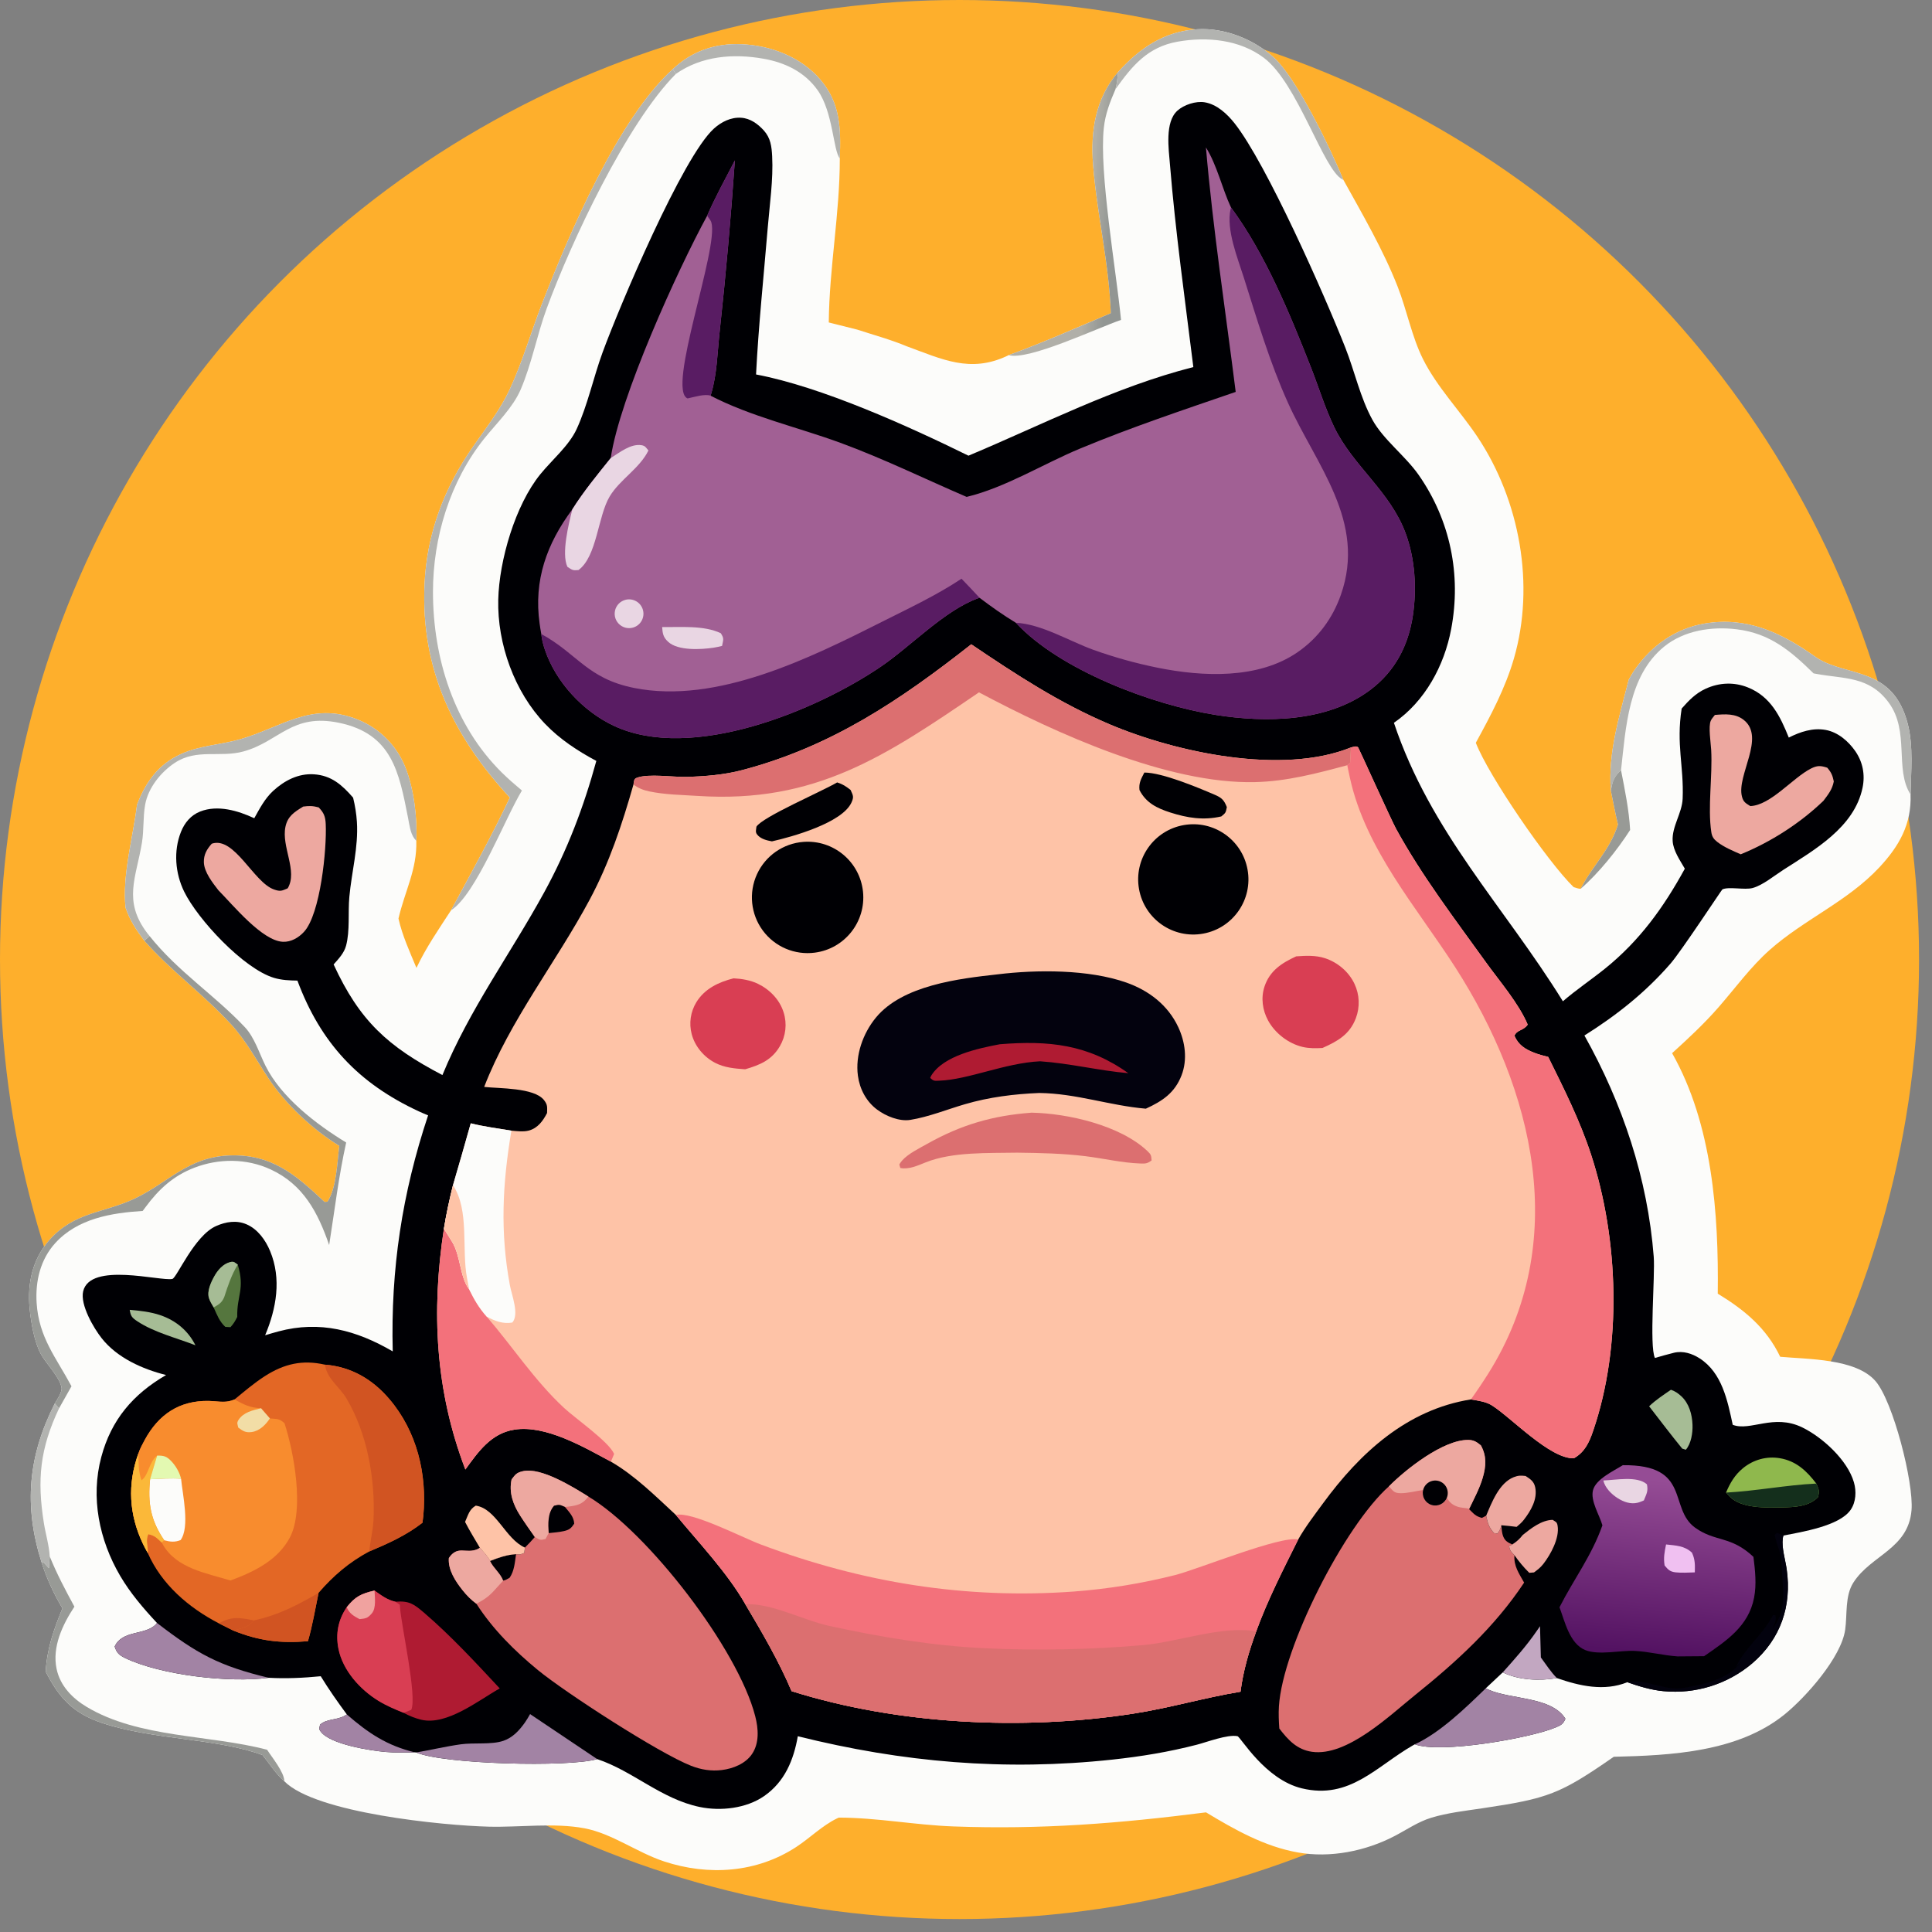 <svg xmlns="http://www.w3.org/2000/svg" width="94" height="94" viewBox="0 0 94 94" fill="none"><rect x="0" y="0" width="94" height="94" fill="#808080" stroke="none"/><circle cx="46.685" cy="46.685" r="46.685" fill="#FEAF2C"></circle><path d="M54.399 3.507C55.444 2.346 56.638 1.523 58.252 1.423C59.564 1.341 60.973 1.9 61.946 2.768C63.093 3.79 64.735 7.235 65.362 8.753C66.294 10.437 67.297 12.15 68.001 13.946C68.446 15.079 68.689 16.376 69.229 17.46C69.913 18.833 71.036 19.984 71.884 21.254C73.943 24.343 74.698 28.459 73.658 32.041C73.236 33.495 72.527 34.818 71.805 36.139C72.42 37.739 75.303 41.936 76.565 43.164C76.677 43.196 76.788 43.24 76.905 43.245C77.472 42.125 78.328 41.372 78.721 40.118C78.589 39.569 78.486 39.011 78.373 38.458C78.237 36.583 78.788 34.867 79.245 33.068C79.343 32.891 79.444 32.715 79.561 32.55C80.368 31.4 81.534 30.576 82.933 30.339C84.973 29.994 86.63 30.765 88.244 31.9C88.299 31.938 88.353 31.977 88.409 32.013C89.851 32.951 92.103 32.399 92.824 35.234C93.097 36.308 92.979 37.548 92.956 38.652C93.012 40.099 92.4 41.17 91.438 42.201C89.889 43.861 87.78 44.732 86.109 46.213C85.177 47.039 84.434 48.068 83.617 49.004C82.919 49.805 82.141 50.528 81.355 51.241C83.314 54.694 83.625 59.064 83.576 62.942C84.875 63.734 85.942 64.609 86.614 66.013C87.956 66.136 90.284 66.095 91.243 67.187C92.108 68.171 93.115 72.136 93.004 73.475C92.849 75.366 91.037 75.655 90.176 76.997C89.757 77.651 89.882 78.544 89.776 79.291C89.586 80.641 87.853 82.586 86.816 83.423C84.554 85.247 81.311 85.409 78.516 85.475C75.893 87.296 75.325 87.504 72.12 87.981C71.296 88.104 70.434 88.198 69.636 88.441C68.999 88.635 68.438 89.026 67.85 89.332C66.438 90.067 64.722 90.41 63.147 90.13C61.525 89.843 60.07 89.019 58.678 88.179C54.458 88.718 50.647 89.023 46.372 88.863C44.51 88.794 42.676 88.437 40.809 88.434C40.778 88.449 40.747 88.462 40.717 88.477C39.996 88.831 39.423 89.413 38.756 89.853C36.826 91.124 34.468 91.28 32.305 90.564C30.994 90.13 29.777 89.207 28.437 88.954C26.964 88.676 25.279 88.914 23.774 88.875C21.575 88.819 15.353 88.215 13.834 86.667C13.435 86.324 13.107 85.804 12.774 85.392C10.543 84.567 7.475 84.661 4.991 83.838C3.567 83.366 2.884 82.623 2.222 81.332C2.293 80.192 2.609 79.303 3.038 78.252C2.61 77.534 2.263 76.786 2.014 75.988C1.153 73.254 1.368 70.846 2.665 68.287C2.774 68.112 3.028 67.726 2.996 67.524C2.914 67.01 2.258 66.37 1.993 65.888C1.666 65.294 1.504 64.322 1.44 63.645C1.327 62.443 1.579 61.267 2.392 60.344C3.624 58.946 5.054 59.035 6.572 58.308C8.192 57.533 9.145 56.307 11.121 56.22C13.198 56.128 14.374 57.146 15.79 58.478L15.933 58.468C16.381 57.794 16.402 56.557 16.508 55.75C15.217 54.962 13.9 53.727 13.064 52.466C12.473 51.574 11.977 50.639 11.25 49.844C9.93 48.4 8.332 47.252 7.022 45.769C6.637 45.259 6.314 44.772 6.108 44.162C5.941 42.587 6.475 40.729 6.666 39.152C7.096 38.043 7.696 37.192 8.81 36.685C9.726 36.268 10.73 36.243 11.683 35.969C13.7 35.39 15.165 34.108 17.407 35.011C18.465 35.437 19.302 36.277 19.724 37.336C20.14 38.386 20.308 39.797 20.255 40.913C20.297 42.307 19.691 43.369 19.388 44.692C19.573 45.522 19.937 46.308 20.262 47.092C20.729 46.101 21.348 45.206 21.944 44.291C22.922 42.47 23.928 40.678 24.806 38.805C22.067 35.85 20.474 32.572 20.654 28.456C20.763 25.958 21.603 23.755 23.023 21.721C23.658 20.812 24.336 19.946 24.805 18.935C25.426 17.597 25.839 16.146 26.374 14.77C27.685 11.397 30.06 5.785 32.735 3.362C33.671 2.483 34.794 2.098 36.073 2.151C37.496 2.209 38.973 2.771 39.913 3.873C40.901 5.031 40.912 6.274 40.86 7.705C40.862 10.389 40.349 13.01 40.323 15.689L41.708 16.037C42.513 16.299 43.347 16.526 44.127 16.852C45.833 17.476 47.2 18.162 48.995 17.319C49.023 17.306 49.05 17.291 49.077 17.278C50.76 16.669 52.398 15.937 54.045 15.239C53.966 12.841 53.369 10.414 53.182 8.013C53.055 6.376 53.295 4.793 54.399 3.507Z" fill="#FCFCFA"></path><path d="M32.735 3.362L32.883 3.597C30.494 6 27.786 11.778 26.599 15.01C26.125 16.301 25.869 17.716 25.325 18.97C24.948 19.837 24.16 20.593 23.572 21.325C21.895 23.415 21.064 26.152 21.066 28.811C21.069 32.031 22.095 35.293 24.416 37.588C24.727 37.896 25.06 38.181 25.394 38.463C24.556 39.843 23.169 43.505 21.944 44.291C22.922 42.47 23.928 40.678 24.807 38.805C22.067 35.849 20.474 32.572 20.654 28.456C20.763 25.958 21.603 23.755 23.023 21.721C23.658 20.811 24.336 19.946 24.805 18.935C25.426 17.597 25.839 16.145 26.374 14.77C27.685 11.397 30.06 5.785 32.735 3.362Z" fill="#B2B3B0"></path><path d="M7.022 45.769L7.277 45.542C8.656 47.274 10.432 48.404 11.915 49.978C12.38 50.472 12.613 51.239 12.911 51.842C13.676 53.393 15.401 54.713 16.843 55.588C16.477 57.236 16.278 58.91 16.015 60.576C15.468 58.996 14.763 57.632 13.16 56.894C11.99 56.356 10.65 56.355 9.454 56.815C8.433 57.207 7.723 57.863 7.086 58.725L6.996 58.845L6.943 58.917C5.412 59.014 3.774 59.287 2.687 60.484C1.963 61.28 1.715 62.339 1.782 63.393C1.89 65.079 2.729 66.048 3.478 67.448L2.87 68.526L2.665 68.287C2.774 68.112 3.028 67.726 2.996 67.524C2.914 67.01 2.258 66.37 1.993 65.888C1.666 65.294 1.504 64.323 1.44 63.645C1.327 62.443 1.579 61.267 2.392 60.344C3.624 58.946 5.054 59.035 6.572 58.308C8.192 57.533 9.145 56.307 11.121 56.22C13.198 56.128 14.374 57.146 15.79 58.478L15.933 58.468C16.381 57.794 16.402 56.557 16.508 55.75C15.217 54.962 13.9 53.727 13.064 52.466C12.473 51.574 11.977 50.639 11.25 49.844C9.93 48.4 8.332 47.252 7.022 45.769Z" fill="#989A96"></path><path d="M6.666 39.152C7.096 38.043 7.696 37.192 8.81 36.685C9.726 36.268 10.73 36.243 11.683 35.969C13.7 35.39 15.166 34.108 17.407 35.011C18.465 35.437 19.302 36.277 19.724 37.336C20.14 38.386 20.308 39.797 20.255 40.913C20.222 40.872 20.187 40.833 20.156 40.792C19.961 40.53 19.914 40.103 19.852 39.786C19.415 37.575 19.078 35.704 16.499 35.168C14.197 34.689 13.587 36.079 11.85 36.56C10.707 36.876 9.578 36.41 8.509 37.113C7.824 37.565 7.206 38.334 7.061 39.157C6.954 39.765 7.006 40.387 6.907 40.995C6.627 42.705 5.968 43.825 7.168 45.406C7.203 45.452 7.241 45.497 7.277 45.542L7.022 45.769C6.637 45.259 6.314 44.772 6.108 44.162C5.941 42.587 6.476 40.729 6.666 39.152Z" fill="#B2B3B0"></path><path d="M79.245 33.068C79.343 32.891 79.444 32.715 79.56 32.55C80.368 31.4 81.534 30.576 82.933 30.339C84.973 29.994 86.63 30.765 88.243 31.9C88.299 31.938 88.353 31.977 88.409 32.013C89.851 32.951 92.103 32.399 92.824 35.234C93.097 36.308 92.979 37.548 92.956 38.653C92.169 37.431 92.927 35.585 91.892 34.181C90.941 32.892 89.732 33.038 88.364 32.786L88.237 32.762C87.121 31.666 86.115 30.815 84.498 30.618C83.277 30.469 81.935 30.672 80.961 31.466C79.225 32.883 79.102 35.404 78.87 37.475C78.519 37.787 78.465 38.004 78.373 38.458C78.237 36.583 78.788 34.867 79.245 33.068Z" fill="#B2B3B0"></path><path d="M54.399 3.507C54.371 3.79 54.349 4.067 54.272 4.343C54.005 4.965 53.778 5.54 53.705 6.221C53.471 8.396 54.306 13.143 54.543 15.565C53.383 15.961 50.038 17.553 49.077 17.278C50.76 16.669 52.398 15.937 54.045 15.239C53.966 12.84 53.369 10.414 53.182 8.013C53.055 6.376 53.295 4.793 54.399 3.507Z" fill="url(#paint0_linear_115_361)"></path><path d="M2.419 75.726C2.764 76.575 3.184 77.367 3.62 78.171C3.044 79.047 2.527 80.127 2.754 81.203C2.928 82.024 3.519 82.629 4.22 83.049C6.761 84.57 10.188 84.394 12.996 85.133C13.241 85.518 13.829 86.222 13.834 86.667C13.435 86.324 13.107 85.804 12.774 85.392C10.543 84.567 7.475 84.661 4.991 83.838C3.567 83.366 2.884 82.623 2.223 81.332C2.293 80.191 2.609 79.303 3.038 78.252C2.61 77.534 2.263 76.786 2.014 75.988C2.182 76.05 2.108 76.004 2.26 76.167C2.301 76.21 2.34 76.254 2.379 76.298L2.419 75.726Z" fill="#989A96"></path><path d="M54.399 3.507C55.444 2.346 56.638 1.523 58.253 1.423C59.564 1.341 60.973 1.9 61.946 2.768C63.093 3.79 64.735 7.235 65.362 8.753C65.344 8.744 65.326 8.734 65.308 8.725C64.38 8.254 63.145 4.058 61.496 2.816C60.312 1.924 58.723 1.774 57.298 2.027C55.838 2.286 55.084 3.201 54.272 4.343C54.349 4.067 54.371 3.79 54.399 3.507Z" fill="#B2B3B0"></path><path d="M32.735 3.362C33.671 2.483 34.794 2.098 36.073 2.151C37.496 2.209 38.973 2.771 39.913 3.873C40.901 5.031 40.912 6.274 40.86 7.705C40.535 7.325 40.537 5.451 39.779 4.386C39.147 3.498 38.201 3.044 37.147 2.857C35.675 2.595 34.13 2.722 32.883 3.597L32.735 3.362Z" fill="#B2B3B0"></path><path d="M2.665 68.287L2.871 68.526C1.947 70.487 1.795 71.98 2.136 74.111C2.218 74.624 2.394 75.214 2.419 75.726L2.38 76.298C2.34 76.254 2.301 76.21 2.261 76.167C2.108 76.004 2.182 76.05 2.014 75.988C1.153 73.254 1.368 70.846 2.665 68.287Z" fill="#B2B3B0"></path><path d="M78.373 38.458C78.465 38.004 78.519 37.787 78.87 37.475C79.057 38.435 79.258 39.404 79.313 40.382C78.683 41.362 77.785 42.482 76.905 43.245C77.473 42.125 78.328 41.371 78.721 40.117C78.589 39.569 78.486 39.011 78.373 38.458Z" fill="#989A96"></path><path d="M58.061 17.859C57.655 14.581 57.19 11.278 56.922 7.988C56.862 7.249 56.669 5.946 57.282 5.388C57.6 5.097 58.185 4.905 58.614 4.977C59.208 5.077 59.706 5.542 60.066 5.997C61.619 7.96 64.448 14.361 65.459 16.924C65.906 18.058 66.184 19.351 66.769 20.416C67.305 21.395 68.371 22.173 69.026 23.111C70.563 25.314 71.106 27.968 70.606 30.607C70.269 32.392 69.334 34.122 67.82 35.168C69.612 40.511 73.158 44.062 76.041 48.716C76.692 48.155 77.417 47.67 78.088 47.13C79.776 45.77 80.94 44.154 81.974 42.265C81.742 41.862 81.411 41.393 81.382 40.92C81.338 40.213 81.84 39.565 81.868 38.857C81.932 37.265 81.547 36.235 81.82 34.474C82.17 34.078 82.498 33.735 82.985 33.511C83.645 33.208 84.362 33.174 85.039 33.445C86.152 33.89 86.613 34.848 87.032 35.886C87.591 35.606 88.201 35.398 88.834 35.516C89.425 35.626 89.931 36.061 90.266 36.544C90.635 37.076 90.752 37.694 90.621 38.327C90.219 40.262 88.275 41.351 86.751 42.332C86.322 42.608 85.758 43.076 85.27 43.206C84.885 43.31 84.1 43.126 83.8 43.274C83.766 43.291 81.804 46.276 81.282 46.878C80.063 48.282 78.66 49.395 77.089 50.381C78.95 53.701 80.166 57.34 80.461 61.146C80.533 62.074 80.237 65.479 80.519 66.071C80.825 65.98 81.133 65.896 81.442 65.818C81.88 65.712 82.322 65.851 82.694 66.09C83.787 66.791 84.052 68.148 84.305 69.323C85.159 69.654 86.292 68.77 87.686 69.449C88.67 69.928 89.888 71.037 90.201 72.121C90.327 72.556 90.305 73.082 90.038 73.465C89.488 74.251 87.665 74.534 86.768 74.713C86.758 74.757 86.745 74.8 86.739 74.844C86.679 75.313 86.864 75.886 86.93 76.356C87.183 78.135 86.636 79.748 85.246 80.935C84.046 81.949 82.488 82.434 80.925 82.281C80.343 82.227 79.725 82.042 79.177 81.847C78.043 82.306 76.851 82.028 75.751 81.647C74.897 81.793 73.896 81.748 73.115 81.369L72.287 82.145C72.33 82.165 72.373 82.186 72.416 82.206C73.48 82.695 75.491 82.536 76.163 83.625C76.054 83.89 75.934 83.946 75.678 84.052C74.436 84.572 70.069 85.334 68.839 84.867C68.809 84.883 68.779 84.9 68.749 84.917C66.965 85.94 65.673 87.572 63.342 87.011C61.542 86.579 60.361 84.505 60.208 84.473C59.726 84.375 58.71 84.765 58.23 84.888C56.873 85.239 55.518 85.462 54.126 85.612C48.887 86.176 43.917 85.748 38.817 84.475C38.615 85.629 38.183 86.69 37.178 87.387C36.31 87.989 35.064 88.129 34.048 87.918C32.17 87.53 30.805 86.17 29.056 85.588C27.657 85.996 21.549 85.836 20.25 85.264L20.186 85.26C19.714 85.266 19.233 85.281 18.763 85.24C18.028 85.176 16.048 84.872 15.598 84.24C15.496 84.097 15.539 84.112 15.573 83.912C15.888 83.625 16.366 83.694 16.739 83.495C16.785 83.47 16.831 83.443 16.877 83.417C16.427 82.809 16.001 82.2 15.605 81.556C14.755 81.639 13.921 81.678 13.069 81.631C11.168 81.889 7.814 81.504 6.079 80.666C5.791 80.527 5.675 80.412 5.579 80.111C5.951 79.299 7.037 79.575 7.577 79.041C7.6 79.018 7.617 78.989 7.637 78.963C6.974 78.252 6.338 77.51 5.845 76.669C4.826 74.928 4.401 72.861 4.928 70.89C5.412 69.076 6.473 67.835 8.081 66.901C6.934 66.614 5.704 66.067 4.952 65.117C4.555 64.616 3.893 63.482 4.046 62.829C4.384 61.389 7.786 62.345 8.384 62.226C8.597 62.184 9.451 60.123 10.512 59.653C10.987 59.443 11.504 59.357 11.994 59.568C12.54 59.802 12.919 60.335 13.141 60.868C13.705 62.224 13.447 63.662 12.9 64.966C13.115 64.9 13.33 64.838 13.547 64.779C15.566 64.238 17.349 64.726 19.108 65.751C19.007 61.739 19.563 58.073 20.829 54.266C20.677 54.205 20.529 54.143 20.381 54.074C17.442 52.712 15.601 50.746 14.47 47.71C14.088 47.705 13.703 47.688 13.334 47.578C11.855 47.135 9.624 44.738 8.961 43.383C8.525 42.492 8.433 41.409 8.804 40.476C8.981 40.03 9.286 39.663 9.739 39.484C10.594 39.147 11.581 39.443 12.371 39.81C12.635 39.338 12.886 38.852 13.289 38.481C13.837 37.978 14.513 37.623 15.274 37.673C16.13 37.73 16.641 38.191 17.18 38.809C17.275 39.2 17.34 39.588 17.365 39.991C17.443 41.222 17.108 42.421 16.997 43.638C16.927 44.396 17.033 45.282 16.837 46.014C16.74 46.375 16.473 46.652 16.232 46.925C17.496 49.668 18.868 50.919 21.526 52.306C22.851 49.089 24.826 46.432 26.478 43.414C27.604 41.358 28.396 39.275 29.014 37.022C28.104 36.535 27.24 35.969 26.523 35.221C25.029 33.663 24.192 31.326 24.242 29.178C24.287 27.261 25.072 24.574 26.287 23.077C26.845 22.389 27.681 21.688 28.054 20.881C28.588 19.724 28.875 18.355 29.318 17.147C30.138 14.913 33.206 7.636 34.736 6.256C35.097 5.931 35.562 5.696 36.058 5.729C36.506 5.758 36.874 6.028 37.166 6.351C37.496 6.718 37.544 7.131 37.569 7.606C37.627 8.737 37.448 9.943 37.354 11.075C37.157 13.454 36.906 15.835 36.785 18.219C39.966 18.82 44.169 20.72 47.12 22.171C50.751 20.649 54.219 18.841 58.061 17.859Z" fill="#000004"></path><path d="M72.287 82.145C72.33 82.165 72.373 82.186 72.416 82.206C73.48 82.695 75.491 82.536 76.163 83.625C76.054 83.89 75.934 83.946 75.678 84.052C74.436 84.572 70.07 85.334 68.839 84.867C70.06 84.312 71.339 83.068 72.287 82.145Z" fill="#A283A4"></path><path d="M20.25 85.264C20.971 85.142 21.697 84.969 22.419 84.868C23.048 84.779 23.917 84.896 24.494 84.697C24.95 84.54 25.268 84.19 25.541 83.806C25.634 83.675 25.711 83.537 25.791 83.398L29.056 85.588C27.657 85.996 21.549 85.836 20.25 85.264Z" fill="#A283A4"></path><path d="M7.637 78.963C9.584 80.462 10.656 81.053 13.069 81.631C11.169 81.889 7.814 81.504 6.079 80.666C5.791 80.526 5.675 80.412 5.579 80.111C5.951 79.299 7.037 79.575 7.577 79.041C7.6 79.018 7.617 78.989 7.637 78.963Z" fill="#A283A4"></path><path d="M79.177 81.847C80.141 81.662 80.994 82.293 81.931 82.123C82.948 81.939 84.132 81.694 84.754 80.81L84.46 81.111C84.824 80.295 85.728 79.535 86.186 78.725L86.264 78.584L86.383 78.589C86.436 78.885 86.336 78.996 86.22 79.262C86.254 79.215 86.288 79.168 86.322 79.122C86.98 78.249 86.7 77.132 86.688 76.15C86.681 75.584 86.458 75.215 86.345 74.682L86.454 74.576L86.768 74.713C86.759 74.757 86.745 74.8 86.739 74.844C86.679 75.313 86.864 75.886 86.931 76.356C87.183 78.135 86.636 79.748 85.246 80.935C84.046 81.949 82.488 82.434 80.925 82.281C80.343 82.227 79.725 82.042 79.177 81.847Z" fill="#03020E"></path><path d="M16.877 83.417C17.923 84.325 18.826 84.931 20.186 85.26C19.714 85.266 19.233 85.281 18.763 85.24C18.028 85.176 16.048 84.872 15.598 84.24C15.496 84.097 15.539 84.112 15.573 83.912C15.888 83.625 16.366 83.694 16.739 83.495C16.785 83.47 16.831 83.443 16.877 83.417Z" fill="#A283A4"></path><path d="M73.115 81.369C73.696 80.719 74.264 80.087 74.758 79.368L74.865 79.214L74.928 79.121L74.969 80.642C75.218 80.978 75.455 81.353 75.751 81.647C74.897 81.793 73.896 81.748 73.115 81.369Z" fill="#C2A7C1"></path><path d="M47.256 31.348C49.433 32.819 51.556 34.211 53.988 35.241C57.202 36.601 62.364 37.727 65.731 36.366C65.852 36.343 65.978 36.273 66.08 36.363C66.102 36.382 67.686 39.891 67.929 40.333C69.184 42.62 70.778 44.706 72.297 46.82C72.965 47.749 73.884 48.803 74.329 49.85C74.136 50.149 73.811 50.091 73.684 50.393C73.874 50.838 74.198 51.045 74.636 51.217C74.86 51.305 75.094 51.366 75.327 51.424C76.093 52.971 76.864 54.504 77.404 56.149C78.763 60.285 78.933 65.488 77.507 69.634C77.316 70.191 77.102 70.653 76.577 70.951C75.415 70.991 73.524 68.965 72.576 68.372C72.289 68.192 71.893 68.146 71.565 68.088C68.457 68.581 66.167 70.689 64.367 73.149C63.957 73.709 63.501 74.302 63.162 74.905C62.431 76.373 61.683 77.832 61.12 79.375C60.768 80.335 60.484 81.291 60.356 82.308C58.594 82.597 56.871 83.111 55.098 83.382C49.748 84.201 43.698 83.913 38.514 82.281C37.887 80.803 37.08 79.429 36.263 78.052C35.383 76.515 34.012 75.078 32.882 73.708C31.885 72.786 30.902 71.802 29.723 71.115C28.422 70.418 26.551 69.313 25.017 69.56C23.887 69.742 23.267 70.638 22.642 71.498C21.18 67.675 20.979 63.803 21.599 59.777C21.713 59.063 21.867 58.368 22.039 57.666C22.334 56.664 22.622 55.66 22.904 54.654C23.549 54.817 24.225 54.902 24.881 55.011C25.149 55.036 25.474 55.077 25.735 55.005C26.171 54.885 26.422 54.529 26.617 54.153C26.623 53.864 26.651 53.753 26.461 53.516C25.975 52.913 24.294 52.966 23.557 52.883C24.814 49.637 27.056 46.824 28.69 43.772C29.647 41.985 30.268 40.109 30.821 38.169C30.855 38.018 30.824 37.902 30.985 37.842C31.554 37.629 32.764 37.818 33.41 37.799C34.303 37.773 35.23 37.699 36.096 37.472C40.433 36.336 43.784 34.077 47.256 31.348Z" fill="#FEC3A7"></path><path d="M32.882 73.708C33.666 73.531 36.076 74.792 37.023 75.148C41.955 77.003 46.983 77.817 52.244 77.435C53.911 77.31 55.564 77.041 57.185 76.631C58.353 76.326 62.334 74.699 63.162 74.905C62.431 76.373 61.683 77.832 61.12 79.374C60.768 80.335 60.485 81.291 60.356 82.308C58.594 82.597 56.871 83.111 55.098 83.382C49.748 84.201 43.698 83.913 38.514 82.281C37.888 80.803 37.081 79.429 36.264 78.052C35.383 76.515 34.012 75.078 32.882 73.708Z" fill="#F3717B"></path><path d="M36.263 78.052C37.531 77.991 39.081 78.83 40.35 79.108C42.847 79.653 45.386 80.076 47.942 80.195C50.461 80.314 53.117 80.261 55.63 80.039C57.312 79.891 59.474 79.076 61.12 79.374C60.767 80.335 60.484 81.291 60.355 82.308C58.593 82.597 56.87 83.111 55.098 83.382C49.748 84.201 43.698 83.913 38.513 82.281C37.887 80.803 37.08 79.429 36.263 78.052Z" fill="#DC6F70"></path><path d="M65.731 36.366C65.852 36.343 65.978 36.273 66.08 36.363C66.102 36.382 67.686 39.891 67.929 40.333C69.184 42.62 70.778 44.706 72.297 46.82C72.965 47.749 73.884 48.803 74.329 49.85C74.136 50.149 73.811 50.091 73.684 50.393C73.874 50.838 74.198 51.045 74.636 51.217C74.86 51.305 75.094 51.366 75.327 51.423C76.093 52.971 76.864 54.504 77.404 56.149C78.763 60.285 78.933 65.488 77.507 69.634C77.316 70.191 77.102 70.653 76.577 70.951C75.415 70.991 73.524 68.965 72.576 68.372C72.289 68.192 71.893 68.146 71.565 68.088C71.86 67.676 72.143 67.255 72.413 66.826C76.429 60.436 74.641 53.033 70.799 47.055C68.927 44.144 66.443 41.326 65.681 37.854L65.588 37.42L65.551 37.231L65.689 37.115L65.731 36.366Z" fill="#F3717B"></path><path d="M47.256 31.348C49.433 32.819 51.556 34.211 53.988 35.241C57.202 36.601 62.364 37.727 65.731 36.366L65.689 37.115L65.551 37.231C64.065 37.63 62.616 38.015 61.066 38.053C56.817 38.157 51.365 35.675 47.632 33.686C43.11 36.766 39.691 39.1 33.951 38.725C33.169 38.674 32.361 38.667 31.591 38.505C31.309 38.446 31.049 38.349 30.821 38.169C30.856 38.018 30.824 37.902 30.985 37.842C31.554 37.629 32.764 37.818 33.41 37.799C34.303 37.773 35.23 37.699 36.096 37.472C40.434 36.336 43.784 34.077 47.256 31.348Z" fill="#DC6F70"></path><path d="M22.642 71.498C21.18 67.675 20.979 63.803 21.599 59.777L21.997 60.418C22.415 61.091 22.373 62.142 22.825 62.728C23.07 63.229 23.304 63.636 23.68 64.059C24.946 65.532 26.007 67.164 27.436 68.495C28.006 69.024 29.615 70.137 29.88 70.739L29.723 71.115C28.422 70.418 26.551 69.313 25.017 69.56C23.887 69.742 23.267 70.638 22.642 71.498Z" fill="#F3717B"></path><path d="M22.904 54.654C23.548 54.817 24.225 54.902 24.881 55.011C24.448 57.607 24.327 59.927 24.807 62.528C24.895 63.008 25.278 63.961 24.924 64.348C24.47 64.428 24.074 64.269 23.68 64.059C23.304 63.636 23.07 63.229 22.825 62.728C22.373 62.142 22.415 61.091 21.997 60.418L21.599 59.777C21.713 59.063 21.867 58.368 22.039 57.666C22.333 56.664 22.622 55.66 22.904 54.654Z" fill="#FCFCFA"></path><path d="M21.599 59.777C21.713 59.063 21.867 58.368 22.039 57.666C22.851 58.886 22.449 60.767 22.726 62.204L22.825 62.728C22.373 62.142 22.415 61.091 21.997 60.418L21.599 59.777Z" fill="#FEC3A7"></path><path d="M48.54 47.406C50.439 47.172 52.972 47.161 54.802 47.806C55.897 48.193 56.825 48.901 57.326 49.971C57.665 50.695 57.781 51.551 57.49 52.312C57.161 53.171 56.558 53.573 55.75 53.942C53.983 53.792 52.376 53.201 50.565 53.178C49.341 53.228 48.127 53.379 46.949 53.724C46.084 53.977 45.18 54.344 44.291 54.487C43.757 54.573 43.106 54.306 42.681 53.991C42.149 53.598 41.828 52.989 41.741 52.34C41.607 51.342 41.985 50.279 42.616 49.511C43.912 47.937 46.651 47.614 48.54 47.406Z" fill="#03020E"></path><path d="M48.645 50.807C51.021 50.616 52.928 50.81 54.898 52.216C53.458 52.089 52.056 51.735 50.604 51.636C48.877 51.722 47.129 52.529 45.7 52.58C45.472 52.588 45.425 52.608 45.258 52.443C45.275 52.407 45.288 52.368 45.309 52.333C45.902 51.361 47.603 51.004 48.645 50.807Z" fill="#AF1B32"></path><path d="M39.093 40.961C40.556 40.853 41.839 41.928 41.989 43.386C42.139 44.845 41.102 46.159 39.648 46.35C38.67 46.48 37.699 46.067 37.113 45.273C36.527 44.479 36.419 43.429 36.831 42.533C37.243 41.636 38.109 41.034 39.093 40.961Z" fill="#000004"></path><path d="M57.594 40.144C59.049 39.888 60.438 40.857 60.699 42.311C60.961 43.765 59.998 45.157 58.544 45.424C57.083 45.693 55.682 44.723 55.419 43.261C55.156 41.799 56.131 40.402 57.594 40.144Z" fill="#000004"></path><path d="M50.194 54.136C51.974 54.172 54.498 54.754 55.822 55.999C56.009 56.174 56.013 56.22 56.029 56.462C55.816 56.614 55.743 56.619 55.471 56.609C54.596 56.578 53.688 56.362 52.816 56.254C51.711 56.117 50.605 56.097 49.494 56.082C48.097 56.109 46.352 56.032 45.05 56.55C44.676 56.699 44.21 56.915 43.804 56.827L43.756 56.655C43.815 56.564 43.829 56.533 43.898 56.458C44.199 56.125 44.714 55.878 45.103 55.658C46.76 54.725 48.3 54.276 50.194 54.136Z" fill="#DC6F70"></path><path d="M63.064 46.531C63.537 46.498 64.012 46.472 64.47 46.622C65.083 46.824 65.626 47.281 65.901 47.868C66.149 48.392 66.174 48.995 65.969 49.537C65.668 50.332 65.085 50.658 64.344 50.989C64.025 51.007 63.699 51.012 63.384 50.939C62.69 50.777 62.035 50.273 61.696 49.648C61.424 49.147 61.343 48.55 61.522 48.004C61.777 47.23 62.361 46.855 63.064 46.531Z" fill="#D93E53"></path><path d="M35.69 47.6C36.086 47.619 36.515 47.691 36.873 47.864C37.452 48.143 37.935 48.638 38.127 49.259C38.301 49.808 38.234 50.404 37.944 50.901C37.552 51.577 36.974 51.816 36.255 52.025C35.751 51.99 35.251 51.949 34.794 51.711C34.249 51.428 33.81 50.913 33.654 50.314C33.515 49.788 33.597 49.227 33.881 48.762C34.287 48.102 34.967 47.783 35.69 47.6Z" fill="#D93E53"></path><path d="M40.731 38.068C41.008 38.155 41.16 38.261 41.385 38.435C41.503 38.703 41.558 38.765 41.425 39.051C40.968 40.039 38.545 40.714 37.558 40.936C37.301 40.889 37.012 40.82 36.841 40.608C36.738 40.481 36.791 40.373 36.804 40.221C37.102 39.744 39.992 38.505 40.731 38.068Z" fill="#000004"></path><path d="M55.678 37.588C56.546 37.589 58.279 38.315 59.104 38.669C59.444 38.814 59.558 38.93 59.691 39.27C59.637 39.544 59.638 39.546 59.422 39.723C58.554 39.922 57.772 39.799 56.93 39.528C56.286 39.321 55.758 39.059 55.441 38.44C55.4 38.09 55.524 37.888 55.678 37.588Z" fill="#000004"></path><path d="M58.674 7.173C59.215 8.037 59.457 9.157 59.891 10.091C61.56 12.346 62.762 15.276 63.783 17.875C64.159 18.832 64.468 19.852 64.913 20.777C65.827 22.674 67.629 23.892 68.389 25.945C68.849 27.187 68.936 28.626 68.745 29.93C68.529 31.405 67.873 32.665 66.663 33.571C64.577 35.134 61.6 35.174 59.133 34.782C56.057 34.293 51.566 32.605 49.427 30.302C48.809 29.929 48.235 29.52 47.659 29.085C47.629 29.095 47.598 29.104 47.569 29.115C45.966 29.696 44.303 31.45 42.873 32.424C39.716 34.577 33.654 37.087 29.871 35.316C28.365 34.611 27.034 33.181 26.506 31.594C26.424 31.349 26.361 31.104 26.336 30.847C26.305 30.679 26.277 30.512 26.255 30.343C25.958 28.235 26.602 26.453 27.846 24.782C28.401 23.899 29.064 23.099 29.715 22.286C30.148 19.335 32.967 13.134 34.406 10.497C34.802 9.578 35.297 8.693 35.755 7.803C35.562 10.595 35.314 13.383 35.012 16.165C34.903 17.155 34.889 18.2 34.602 19.155L34.574 19.253C36.528 20.266 38.816 20.785 40.886 21.544C42.995 22.318 44.972 23.291 47.031 24.176C48.914 23.724 50.75 22.574 52.547 21.826C55.031 20.792 57.578 19.943 60.122 19.068C59.626 15.111 59.013 11.146 58.674 7.173Z" fill="#A16094"></path><path d="M59.892 10.091C61.56 12.346 62.762 15.276 63.783 17.875C64.159 18.832 64.468 19.852 64.913 20.778C65.827 22.674 67.629 23.892 68.389 25.945C68.849 27.188 68.936 28.626 68.745 29.93C68.529 31.405 67.873 32.665 66.664 33.571C64.577 35.134 61.6 35.174 59.133 34.782C56.057 34.293 51.566 32.605 49.428 30.302C50.663 30.358 52.042 31.202 53.212 31.622C54.231 31.986 55.276 32.276 56.337 32.49C58.515 32.929 61.208 33.053 63.121 31.741C64.128 31.05 64.834 30.091 65.238 28.944C66.496 25.373 64.04 22.64 62.666 19.599C61.781 17.639 61.169 15.57 60.522 13.521C60.217 12.555 59.655 11.191 59.87 10.182C59.876 10.152 59.884 10.122 59.892 10.091Z" fill="#591C63"></path><path d="M26.336 30.847C28.105 31.814 28.57 33.015 30.853 33.472C34.879 34.279 39.44 32.002 42.945 30.237C44.235 29.588 45.578 28.957 46.781 28.157C47.08 28.459 47.367 28.776 47.659 29.085C47.629 29.095 47.598 29.104 47.569 29.115C45.966 29.696 44.303 31.45 42.873 32.424C39.715 34.577 33.654 37.087 29.871 35.316C28.365 34.611 27.034 33.181 26.505 31.594C26.424 31.349 26.361 31.104 26.336 30.847Z" fill="#591C63"></path><path d="M35.755 7.803C35.562 10.595 35.314 13.383 35.011 16.165C34.903 17.155 34.889 18.2 34.602 19.155L34.574 19.253C34.293 19.149 33.758 19.323 33.454 19.385C32.415 18.972 34.981 12.084 34.612 10.827C34.576 10.702 34.475 10.607 34.406 10.497C34.802 9.578 35.297 8.693 35.755 7.803Z" fill="#591C63"></path><path d="M29.715 22.286C30.143 22.02 30.679 21.58 31.207 21.66C31.402 21.69 31.426 21.778 31.549 21.917C31.123 22.791 30.156 23.331 29.663 24.155C29.085 25.121 29.05 27.071 28.145 27.736C27.858 27.76 27.85 27.739 27.606 27.578C27.305 26.926 27.675 25.47 27.846 24.782C28.401 23.899 29.064 23.099 29.715 22.286Z" fill="#E9D6E3"></path><path d="M32.216 30.509C33.117 30.521 34.247 30.416 35.07 30.809C35.241 31.076 35.19 31.109 35.132 31.426C34.997 31.461 34.861 31.489 34.724 31.512C34.12 31.605 32.982 31.671 32.505 31.224C32.26 30.995 32.24 30.821 32.216 30.509Z" fill="#E9D6E3"></path><path d="M30.438 29.182C30.788 29.095 31.148 29.289 31.267 29.63C31.387 29.971 31.227 30.347 30.899 30.498C30.657 30.609 30.373 30.573 30.167 30.406C29.96 30.239 29.865 29.97 29.923 29.71C29.98 29.45 30.18 29.246 30.438 29.182Z" fill="#E9D6E3"></path><path d="M11.413 68.088C11.888 67.697 12.365 67.29 12.883 66.957C13.823 66.354 14.713 66.148 15.806 66.396C17.083 66.498 18.119 67.103 18.945 68.073C20.285 69.647 20.783 71.717 20.596 73.747C20.586 73.861 20.57 73.974 20.555 74.088C19.762 74.704 18.888 75.097 17.968 75.484C16.983 76.014 16.229 76.66 15.5 77.501C15.337 78.281 15.204 79.087 14.983 79.852C13.64 79.962 12.606 79.84 11.351 79.334L10.645 78.982C9.183 78.222 7.859 77.091 7.188 75.555C7.106 75.411 7.03 75.27 6.958 75.12C6.275 73.687 6.192 72.215 6.733 70.718C6.806 70.493 6.93 70.264 7.042 70.057C7.711 68.827 8.714 68.137 10.155 68.16C10.51 68.166 10.914 68.258 11.254 68.146C11.307 68.129 11.36 68.107 11.413 68.088Z" fill="#E36725"></path><path d="M6.733 70.718C6.806 70.493 6.93 70.264 7.042 70.058C7.711 68.827 8.714 68.137 10.155 68.16C10.51 68.166 10.914 68.258 11.254 68.146C11.307 68.129 11.36 68.107 11.413 68.088C11.882 68.352 12.163 68.489 12.701 68.518L13.13 69.012C13.469 69.046 13.592 69.008 13.843 69.249C14.305 70.669 14.808 73.445 14.111 74.79C13.528 75.913 12.345 76.482 11.213 76.897C10.038 76.54 8.587 76.307 7.923 75.151C7.905 75.119 7.888 75.086 7.871 75.053C7.624 74.828 7.545 74.714 7.213 74.645C7.074 74.978 7.209 75.203 7.188 75.555C7.106 75.411 7.03 75.27 6.958 75.121C6.275 73.687 6.192 72.215 6.733 70.718Z" fill="#F88C2E"></path><path d="M7.302 71.971C7.804 71.95 8.309 71.911 8.81 71.946C8.881 72.702 9.249 74.293 8.787 74.931C8.505 75.043 8.289 75.019 7.991 74.941C7.321 73.96 7.187 73.126 7.302 71.971Z" fill="#FCFCFA"></path><path d="M6.733 70.718C6.743 71.168 6.729 71.594 6.886 72.023C7.244 71.755 7.237 71.148 7.643 70.822C7.527 71.204 7.414 71.587 7.302 71.971C7.186 73.126 7.321 73.96 7.99 74.94L7.871 75.053C7.624 74.828 7.545 74.714 7.213 74.645C7.074 74.978 7.209 75.203 7.188 75.555C7.106 75.411 7.03 75.27 6.958 75.121C6.275 73.687 6.192 72.215 6.733 70.718Z" fill="#FBB839"></path><path d="M12.701 68.518L13.13 69.012C12.928 69.324 12.627 69.624 12.24 69.676C11.948 69.715 11.816 69.624 11.592 69.458C11.558 69.29 11.505 69.238 11.607 69.081C11.845 68.713 12.301 68.612 12.701 68.518Z" fill="#F2DDA6"></path><path d="M7.644 70.822C7.967 70.815 8.105 70.851 8.336 71.094C8.558 71.328 8.734 71.635 8.81 71.946C8.309 71.911 7.804 71.95 7.302 71.971C7.414 71.587 7.528 71.204 7.644 70.822Z" fill="#E3F9B1"></path><path d="M15.807 66.396C17.083 66.498 18.119 67.103 18.946 68.073C20.286 69.647 20.783 71.717 20.597 73.747C20.586 73.861 20.57 73.974 20.555 74.088C19.762 74.704 18.889 75.097 17.968 75.485C18.01 74.983 18.143 74.494 18.17 73.99C18.273 72.021 17.878 69.754 16.857 68.042C16.505 67.453 15.924 67.108 15.807 66.396Z" fill="#D15422"></path><path d="M12.352 78.838C13.521 78.594 14.476 78.093 15.5 77.501C15.337 78.281 15.204 79.087 14.983 79.852C13.641 79.962 12.606 79.84 11.351 79.334L11.402 79.32C11.79 79.211 12.099 79.17 12.352 78.838Z" fill="#D15422"></path><path d="M10.645 78.982C11.282 78.628 11.666 78.705 12.352 78.838C12.099 79.17 11.79 79.211 11.402 79.32L11.351 79.335L10.645 78.982Z" fill="#D15422"></path><path d="M26.021 74.783C25.78 74.441 25.537 74.097 25.311 73.745C24.964 73.204 24.753 72.622 24.891 71.981C25.078 71.738 25.127 71.653 25.442 71.58C26.328 71.375 27.894 72.358 28.626 72.813C31.529 74.549 35.91 80.234 36.746 83.506C36.9 84.108 36.953 84.805 36.586 85.345C36.267 85.815 35.663 86.052 35.118 86.12C34.602 86.184 34.108 86.103 33.626 85.914C32.065 85.304 27.511 82.356 26.17 81.255C25.045 80.331 23.967 79.261 23.179 78.029C22.928 77.848 22.695 77.609 22.503 77.367C22.158 76.932 21.792 76.379 21.839 75.805C22.273 75.162 22.665 75.621 23.238 75.372C23.277 75.355 23.311 75.328 23.348 75.306C23.525 75.51 23.716 75.706 23.845 75.945C24.277 75.78 24.642 75.647 25.108 75.615C25.315 75.649 25.32 75.627 25.504 75.557L25.54 75.296C25.71 75.132 25.865 74.959 26.021 74.783Z" fill="#DC6F70"></path><path d="M26.021 74.783C25.78 74.441 25.537 74.097 25.311 73.745C24.964 73.204 24.753 72.622 24.891 71.981C25.078 71.738 25.127 71.653 25.442 71.58C26.328 71.375 27.894 72.358 28.626 72.813C28.398 73.121 28.194 73.218 27.828 73.278C27.716 73.297 27.602 73.308 27.489 73.321C27.234 73.208 27.224 73.194 26.957 73.261C26.639 73.627 26.669 74.136 26.697 74.592L26.543 74.878C26.269 74.95 26.274 74.921 26.021 74.783Z" fill="#EDA8A0"></path><path d="M23.348 75.306C23.525 75.51 23.716 75.706 23.845 75.945C24.016 76.307 24.346 76.53 24.484 76.903L24.04 77.39C23.777 77.683 23.527 77.849 23.179 78.029C22.928 77.848 22.695 77.609 22.503 77.367C22.158 76.932 21.792 76.379 21.839 75.805C22.273 75.162 22.665 75.621 23.238 75.372C23.277 75.355 23.311 75.328 23.348 75.306Z" fill="#EDA8A0"></path><path d="M26.697 74.592C26.669 74.136 26.64 73.627 26.957 73.261C27.225 73.194 27.234 73.208 27.489 73.321C27.696 73.577 27.918 73.787 27.938 74.132C27.794 74.352 27.701 74.435 27.436 74.494C27.197 74.548 26.941 74.566 26.697 74.592Z" fill="#000004"></path><path d="M23.845 75.945C24.277 75.78 24.641 75.647 25.108 75.615C25.049 76.01 25.028 76.428 24.796 76.763C24.693 76.819 24.601 76.888 24.484 76.903C24.346 76.53 24.016 76.307 23.845 75.945Z" fill="#000004"></path><path d="M67.579 72.315C68.406 71.479 70.232 70.04 71.444 70.059C71.711 70.063 71.851 70.159 72.05 70.322C72.338 70.84 72.306 71.335 72.141 71.899C71.989 72.419 71.711 72.934 71.476 73.424C71.706 73.65 71.785 73.77 72.102 73.852L72.308 73.746C72.382 74.109 72.441 74.309 72.687 74.591L72.857 74.614C72.969 74.458 72.999 74.404 73.045 74.21C73.076 74.486 73.075 74.817 73.317 75.001C73.406 75.069 73.481 75.099 73.579 75.145L73.421 75.225C73.469 75.462 73.515 75.492 73.684 75.669C73.645 76.196 73.908 76.559 74.155 77.001C72.728 79.155 70.857 80.858 68.859 82.464C67.614 83.465 65.537 85.476 63.832 85.232C63.101 85.127 62.673 84.657 62.244 84.101C62.218 83.741 62.202 83.377 62.225 83.017C62.409 80.141 65.418 74.238 67.579 72.315Z" fill="#DC6F70"></path><path d="M67.579 72.315C68.406 71.479 70.232 70.04 71.444 70.059C71.711 70.063 71.851 70.159 72.05 70.322C72.338 70.84 72.306 71.335 72.141 71.899C71.989 72.419 71.711 72.934 71.476 73.424C71.459 73.414 71.444 73.398 71.425 73.394C71.266 73.36 71.106 73.364 70.948 73.317C70.695 73.241 70.519 73.102 70.396 72.869C70.277 73.166 69.948 73.319 69.644 73.221C69.34 73.123 69.164 72.805 69.241 72.495C68.902 72.542 68.505 72.651 68.164 72.651C67.827 72.651 67.787 72.548 67.579 72.315Z" fill="#EDA8A0"></path><path d="M69.241 72.495C69.296 72.274 69.469 72.103 69.691 72.05C69.912 71.997 70.144 72.072 70.293 72.245C70.441 72.417 70.481 72.658 70.397 72.869C70.277 73.166 69.949 73.319 69.644 73.221C69.34 73.123 69.164 72.806 69.241 72.495Z" fill="#000004"></path><path d="M78.957 71.288C82.302 71.249 81.16 73.386 82.48 74.332C83.462 75.035 84.212 74.71 85.312 75.748C85.395 76.408 85.471 77.084 85.342 77.743C85.07 79.133 83.996 79.829 82.912 80.581L81.622 80.591C80.926 80.543 80.238 80.36 79.542 80.324C78.836 80.288 77.783 80.549 77.127 80.282C76.368 79.972 76.137 78.898 75.876 78.2C76.58 76.816 77.434 75.71 77.964 74.214C77.822 73.71 77.37 73.022 77.508 72.498C77.649 71.962 78.518 71.564 78.957 71.288Z" fill="url(#paint1_linear_115_361)"></path><path d="M78.008 72.031C78.615 72.012 79.655 71.796 80.13 72.218C80.2 72.561 80.107 72.682 79.981 73.002C79.868 73.049 79.794 73.085 79.672 73.115C79.339 73.196 79.002 73.077 78.718 72.899C78.405 72.702 78.095 72.396 78.008 72.031Z" fill="#E9D6E3"></path><path d="M81.061 75.144C81.53 75.196 81.965 75.204 82.322 75.546C82.477 75.882 82.47 76.137 82.46 76.503C82.159 76.508 81.823 76.537 81.524 76.501C81.246 76.467 81.165 76.374 80.99 76.167C80.929 75.795 80.985 75.51 81.061 75.144Z" fill="#F0C0F1"></path><path d="M18.223 77.388C18.555 77.62 18.836 77.842 19.237 77.93C19.913 77.876 20.14 78.044 20.639 78.472C21.933 79.581 23.154 80.902 24.315 82.149C23.278 82.73 21.737 83.971 20.49 83.671C20.195 83.6 19.894 83.478 19.629 83.331C19.217 83.166 18.799 82.988 18.42 82.757C17.521 82.207 16.681 81.282 16.468 80.224C16.321 79.492 16.452 78.816 16.868 78.201C17.279 77.68 17.575 77.536 18.223 77.388Z" fill="#AF1B32"></path><path d="M18.223 77.388C18.555 77.62 18.836 77.842 19.237 77.93L19.455 78.078L19.461 78.185C19.523 79.111 20.301 82.529 20.011 83.188C19.889 83.236 19.756 83.3 19.629 83.331C19.217 83.166 18.799 82.988 18.42 82.757C17.521 82.207 16.681 81.282 16.468 80.224C16.321 79.492 16.452 78.816 16.868 78.201C17.279 77.68 17.575 77.536 18.223 77.388Z" fill="#D93E53"></path><path d="M16.868 78.201C17.279 77.68 17.574 77.536 18.222 77.388C18.235 77.712 18.314 78.238 18.09 78.499C17.881 78.742 17.793 78.745 17.493 78.778C17.194 78.616 17.012 78.517 16.868 78.201Z" fill="#F0A29F"></path><path d="M83.436 34.785C83.927 34.743 84.441 34.704 84.851 35.036C85.902 35.888 84.494 37.715 84.751 38.746C84.82 39.025 84.936 39.079 85.16 39.219C86.149 39.183 87.22 37.846 88.109 37.394C88.418 37.237 88.583 37.247 88.904 37.352C89.102 37.583 89.16 37.722 89.222 38.02C89.147 38.413 88.953 38.649 88.716 38.965C87.574 40.06 86.158 40.969 84.694 41.565C84.316 41.4 83.884 41.22 83.556 40.966C83.381 40.831 83.296 40.709 83.263 40.488C83.079 39.276 83.328 37.763 83.256 36.48C83.238 36.15 83.109 35.34 83.239 35.06C83.286 34.958 83.37 34.876 83.436 34.785Z" fill="#EDA8A0"></path><path d="M14.752 39.243C15.044 39.204 15.213 39.205 15.506 39.283C15.757 39.544 15.831 39.727 15.848 40.092C15.905 41.308 15.589 44.47 14.792 45.337C14.529 45.622 14.164 45.839 13.765 45.822C12.753 45.779 11.329 44.023 10.626 43.315C10.348 42.954 9.93 42.432 9.919 41.949C9.911 41.578 10.061 41.323 10.303 41.049C11.408 40.675 12.335 42.933 13.335 43.278C13.647 43.386 13.711 43.343 13.998 43.22C14.498 42.376 13.684 41.204 13.888 40.226C13.995 39.709 14.327 39.505 14.752 39.243Z" fill="#EDA8A0"></path><path d="M83.979 72.621C84.175 72.153 84.409 71.754 84.81 71.428C85.312 71.02 85.95 70.841 86.591 70.947C87.386 71.079 87.9 71.562 88.371 72.181C88.497 72.491 88.535 72.523 88.453 72.842C88.006 73.302 87.316 73.332 86.707 73.341C85.932 73.354 84.736 73.402 84.163 72.82C84.099 72.756 84.039 72.688 83.979 72.621Z" fill="#8FB84D"></path><path d="M88.371 72.181C88.497 72.491 88.535 72.523 88.453 72.842C88.006 73.302 87.316 73.332 86.707 73.341C85.932 73.354 84.736 73.402 84.163 72.82C84.099 72.756 84.039 72.688 83.979 72.621C85.447 72.543 86.897 72.254 88.371 72.181Z" fill="#142F1C"></path><path d="M72.308 73.746C72.582 73.095 72.942 72.153 73.648 71.871C73.868 71.784 73.996 71.787 74.225 71.812C74.451 71.959 74.63 72.07 74.692 72.354C74.82 72.939 74.477 73.516 74.13 73.96C74.03 74.088 73.912 74.185 73.79 74.289C73.542 74.26 73.294 74.227 73.046 74.21C73 74.404 72.969 74.458 72.858 74.615L72.688 74.591C72.441 74.309 72.383 74.109 72.308 73.746Z" fill="#EDA8A0"></path><path d="M22.627 74.048C22.779 73.713 22.825 73.445 23.148 73.255C24.151 73.402 24.59 74.879 25.54 75.296L25.505 75.557C25.32 75.627 25.315 75.65 25.108 75.616C24.642 75.647 24.277 75.78 23.845 75.946C23.716 75.706 23.525 75.51 23.348 75.306C23.104 74.89 22.847 74.477 22.627 74.048Z" fill="#FEC3A7"></path><path d="M10.396 63.613C10.315 63.471 10.21 63.306 10.164 63.149C10.066 62.813 10.264 62.392 10.426 62.099C10.593 61.795 10.86 61.487 11.209 61.404C11.393 61.361 11.423 61.434 11.568 61.529C11.928 62.727 11.518 63.021 11.543 64.073C11.447 64.269 11.362 64.413 11.212 64.573L10.962 64.559C10.674 64.293 10.554 63.964 10.396 63.613Z" fill="#55763E"></path><path d="M10.396 63.613C10.315 63.471 10.21 63.306 10.164 63.149C10.066 62.813 10.264 62.392 10.426 62.099C10.593 61.795 10.86 61.487 11.209 61.404C11.393 61.361 11.423 61.434 11.568 61.529C11.259 62.037 11.09 62.554 10.908 63.115C10.783 63.4 10.652 63.46 10.396 63.613Z" fill="#A6BC95"></path><path d="M74.091 74.68C74.498 74.354 75.003 73.96 75.543 73.947C75.686 74.046 75.751 74.039 75.783 74.227C75.887 74.832 75.446 75.635 75.087 76.096C74.954 76.266 74.807 76.38 74.635 76.505L74.406 76.525C74.132 76.256 73.908 75.982 73.685 75.669C73.515 75.492 73.47 75.462 73.421 75.225L73.579 75.145C73.795 75.004 73.932 74.883 74.091 74.68Z" fill="#EDA8A0"></path><path d="M81.298 67.618C81.493 67.682 81.647 67.79 81.798 67.928C82.183 68.282 82.33 68.819 82.348 69.328C82.362 69.72 82.282 70.239 82.023 70.536L81.847 70.481C81.296 69.807 80.77 69.11 80.237 68.422C80.56 68.112 80.93 67.872 81.298 67.618Z" fill="#A6BC95"></path><path d="M6.311 63.728C6.806 63.772 7.325 63.827 7.797 63.988C8.556 64.247 9.147 64.735 9.51 65.454C8.592 65.095 7.508 64.833 6.685 64.288C6.42 64.112 6.36 64.04 6.311 63.728Z" fill="#A6BC95"></path><defs><linearGradient id="paint0_linear_115_361" x1="54.147" y1="9.396" x2="53.121" y2="9.319" gradientUnits="userSpaceOnUse"><stop stop-color="#929693"></stop><stop offset="1" stop-color="#B0AFA8"></stop></linearGradient><linearGradient id="paint1_linear_115_361" x1="80.346" y1="80.433" x2="81.121" y2="72.074" gradientUnits="userSpaceOnUse"><stop stop-color="#531262"></stop><stop offset="1" stop-color="#954C95"></stop></linearGradient></defs></svg>